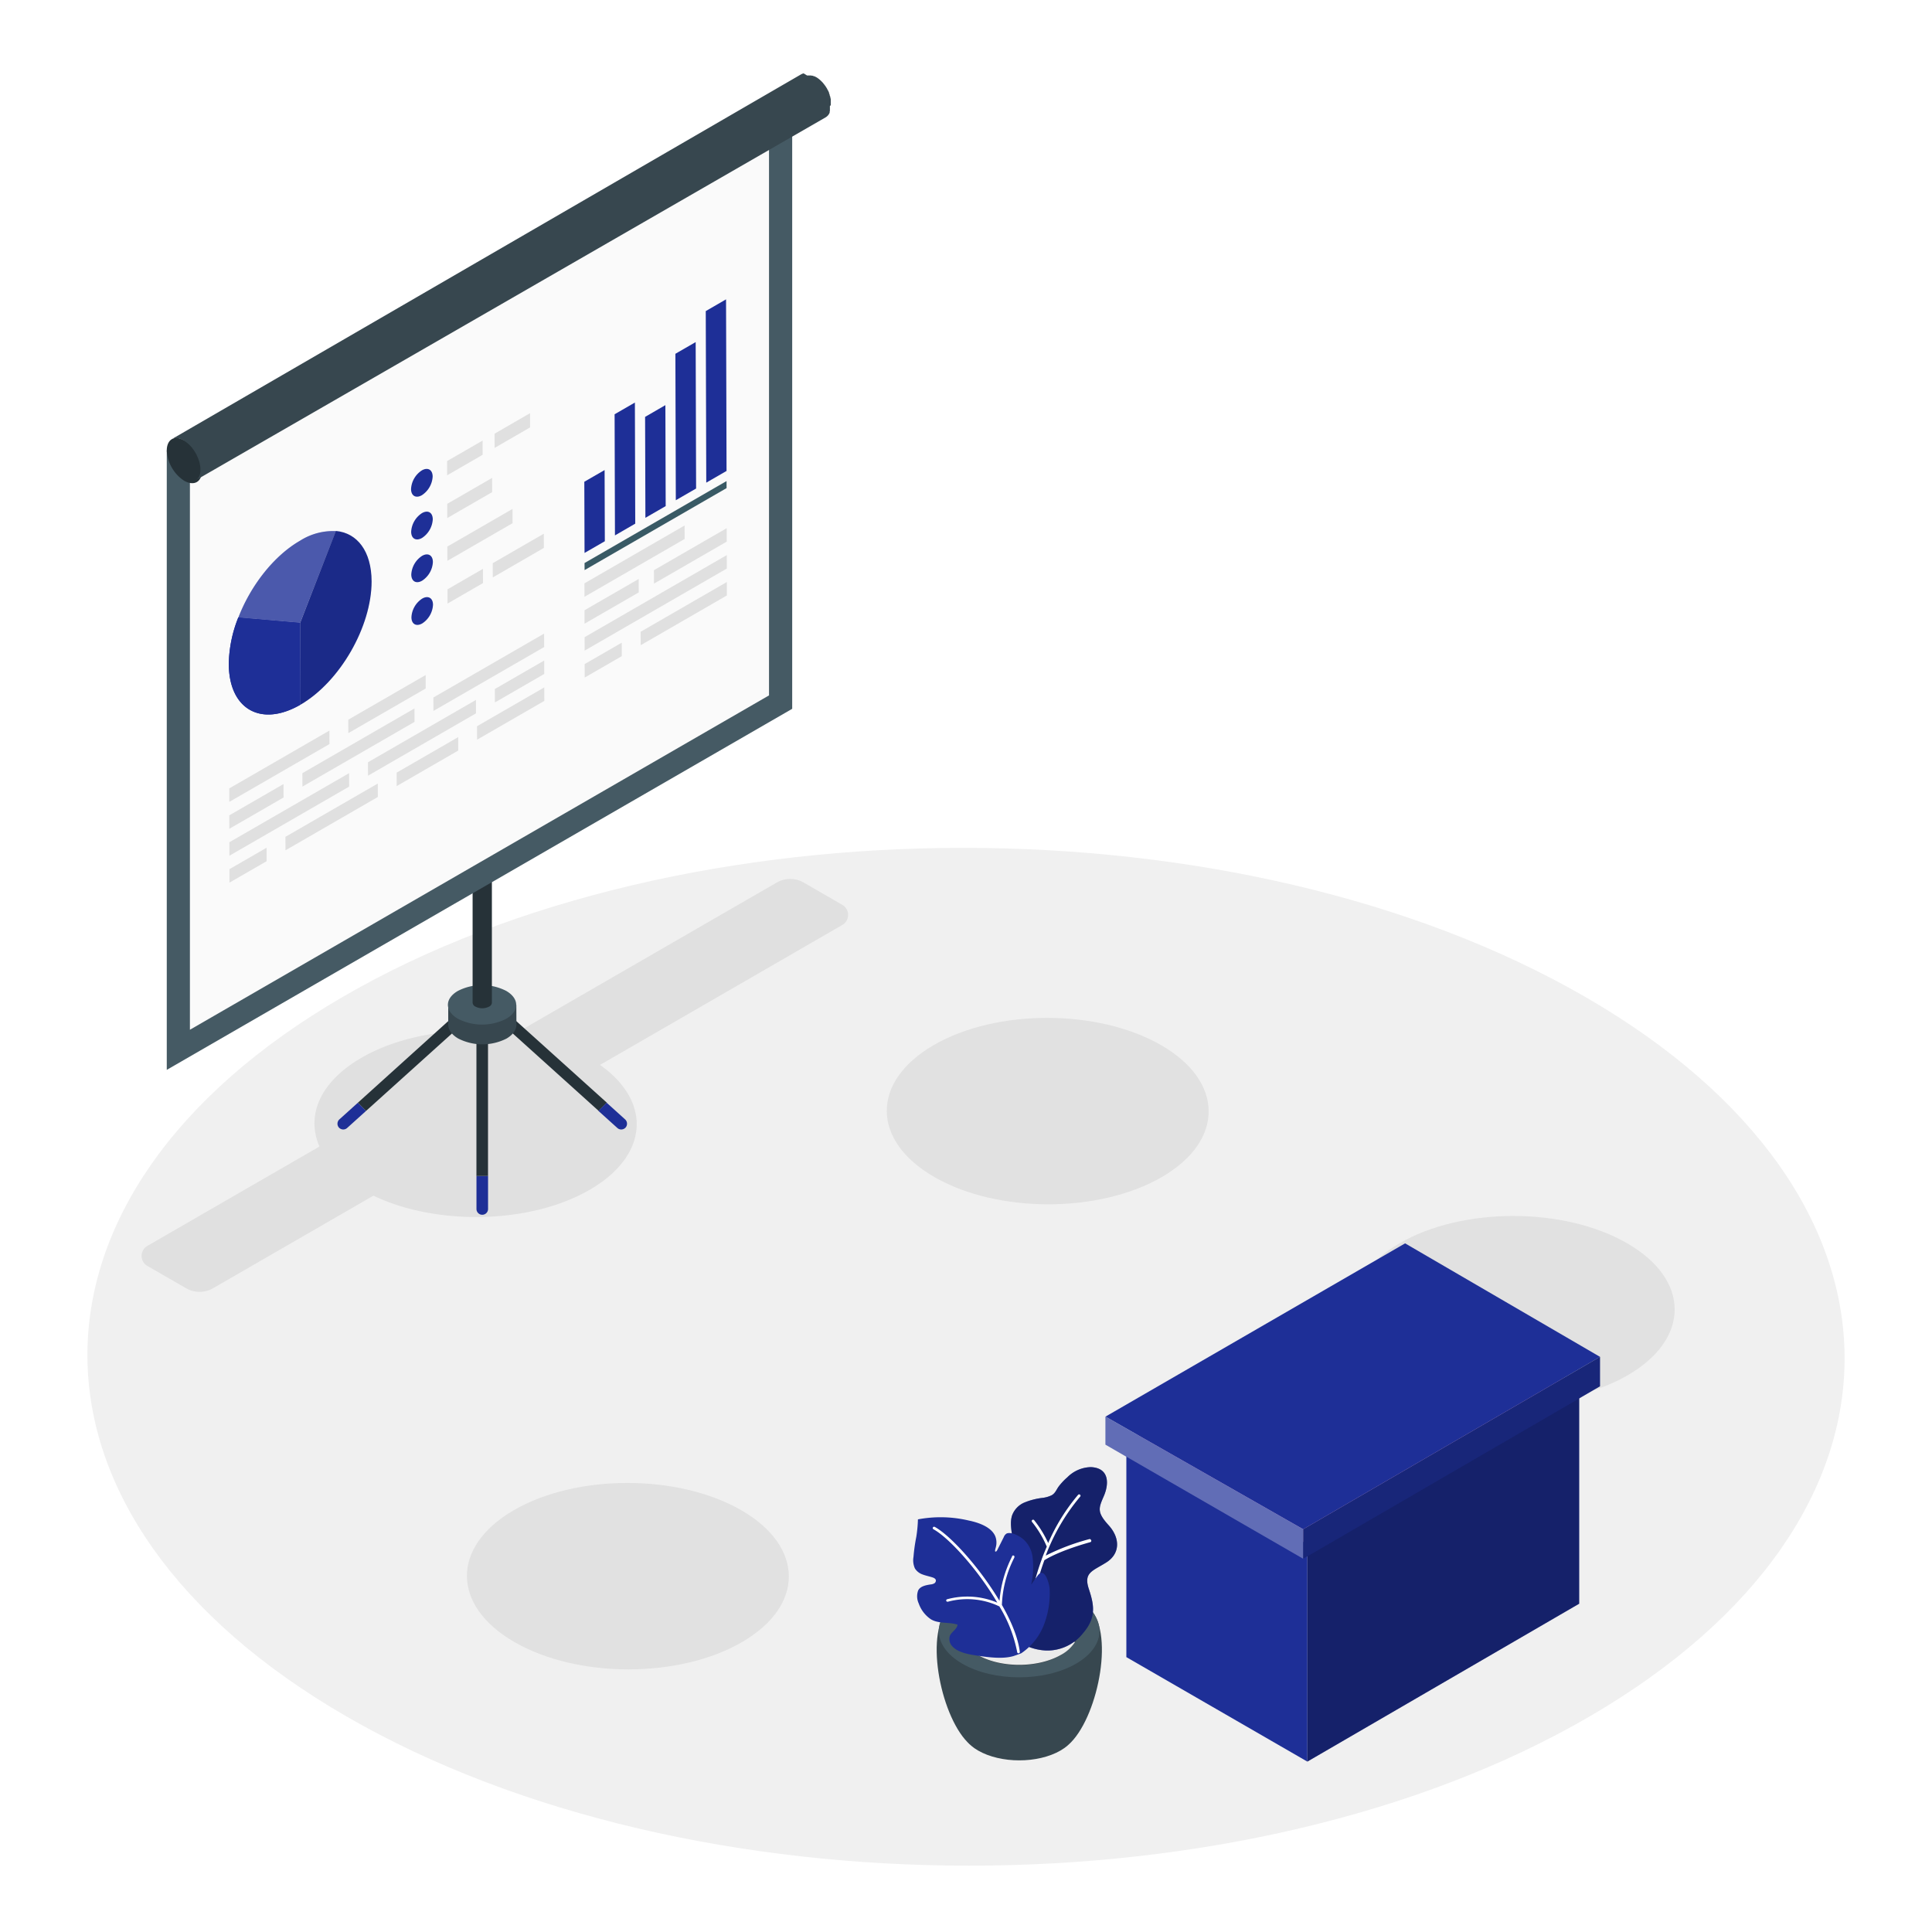 <svg class="animated" id="freepik_stories-projections" xmlns="http://www.w3.org/2000/svg" viewBox="0 0 500 500" version="1.1" xmlns:xlink="http://www.w3.org/1999/xlink" xmlns:svgjs="http://svgjs.com/svgjs"><style>svg#freepik_stories-projections:not(.animated) .animable {opacity: 0;}svg#freepik_stories-projections.animated #freepik--Plant--inject-1 {animation: 3s Infinite  linear wind;animation-delay: 0s;}svg#freepik_stories-projections.animated #freepik--Board--inject-1 {animation: 1s 1 forwards cubic-bezier(.36,-0.01,.5,1.38) slideLeft;animation-delay: 0s;}svg#freepik_stories-projections.animated #freepik--character-3--inject-1 {animation: 1s 1 forwards cubic-bezier(.36,-0.01,.5,1.38) slideRight;animation-delay: 1.0s;opacity: 0}svg#freepik_stories-projections.animated #freepik--character-2--inject-1 {animation: 1s 1 forwards cubic-bezier(.36,-0.01,.5,1.38) slideRight,3s Infinite  linear wind;animation-delay: 1.5s,2.5s;opacity: 0}svg#freepik_stories-projections.animated #freepik--Projector--inject-1 {animation: 1s 1 forwards cubic-bezier(.36,-0.01,.5,1.38) fadeIn;animation-delay: 2.0s;opacity: 0}svg#freepik_stories-projections.animated #freepik--character-1--inject-1 {animation: 1s 1 forwards cubic-bezier(.36,-0.01,.5,1.38) slideLeft;animation-delay: 0.5s;opacity: 0}            @keyframes wind {                0% {                    transform: rotate( 0deg );                }                25% {                    transform: rotate( 1deg );                }                75% {                    transform: rotate( -1deg );                }            }                    @keyframes slideLeft {                0% {                    opacity: 0;                    transform: translateX(-30px);                }                100% {                    opacity: 1;                    transform: translateX(0);                }            }                    @keyframes slideRight {                0% {                    opacity: 0;                    transform: translateX(30px);                }                100% {                    opacity: 1;                    transform: translateX(0);                }            }                    @keyframes fadeIn {                0% {                    opacity: 0;                }                100% {                    opacity: 1;                }            }        </style><g id="freepik--Floor--inject-1" class="animable" style="transform-origin: 250.002px 351.13px;"><path d="M410.26,258c89.08,51.43,89.55,134.82,1.05,186.26s-232.48,51.43-321.56,0S.19,309.4,88.69,258,321.17,206.53,410.26,258Z" style="fill: rgb(240, 240, 240); transform-origin: 250.002px 351.13px;" id="elnguwgj3huk" class="animable"></path></g><g id="freepik--Shadows--inject-1" class="animable" style="transform-origin: 235.025px 329.754px;"><path d="M218,234.18l-10-5.77a7,7,0,0,0-7,0L133.3,267.5c-13.81-2.05-29,0-39.8,6.28s-14.3,15-10.82,22.94L38.15,322.43a3,3,0,0,0,0,5.2l10,5.76a7,7,0,0,0,7,0l41.49-23.95c16.41,7.85,40.69,7.34,56-1.54s16.08-22.83,2.65-32.3L218,239.37A3,3,0,0,0,218,234.18Z" style="fill: rgb(224, 224, 224); transform-origin: 128.071px 280.9px;" id="el6o5efsk7ksp" class="animable"></path><path d="M300.51,270.49c16.31,9.42,16.4,24.7.19,34.12s-42.59,9.42-58.91,0-16.4-24.7-.19-34.12S284.19,261.07,300.51,270.49Z" style="fill: rgb(225, 225, 225); transform-origin: 271.148px 287.55px;" id="elrxoqawqii7" class="animable"></path><path d="M421.11,321.76c16.32,9.42,16.4,24.69.19,34.12s-42.58,9.42-58.9,0-16.41-24.7-.2-34.12S404.79,312.33,421.11,321.76Z" style="fill: rgb(225, 225, 225); transform-origin: 391.752px 338.82px;" id="elws26btq32kj" class="animable"></path><path d="M191.85,390.85c16.32,9.42,16.41,24.7.19,34.12s-42.58,9.42-58.9,0-16.41-24.7-.19-34.12S175.53,381.43,191.85,390.85Z" style="fill: rgb(225, 225, 225); transform-origin: 162.495px 407.91px;" id="elo2fo72yu4e" class="animable"></path></g><g id="freepik--Plant--inject-1" class="animable" style="transform-origin: 262.717px 417.635px;"><path d="M250.38,450.87c-7.17-7.32-11.38-29.16-4.39-35h35.6c7,5.83,2.78,27.62-4.38,35l-.2.2-.25.24c-.2.2-.42.39-.64.58l-.18.14c-.17.13-.35.27-.54.4s-.62.42-.93.6c-5.9,3.4-15.46,3.4-21.36,0h0c-.32-.19-.64-.39-.94-.6s-.34-.25-.5-.39l-.21-.16c-.23-.18-.43-.37-.63-.55l-.28-.29Z" style="fill: rgb(55, 71, 79); transform-origin: 263.792px 435.725px;" id="eltt2r9didvb" class="animable"></path><path d="M278.46,413.57c8.13,4.69,8.13,12.3,0,17s-21.29,4.69-29.41,0-8.12-12.29,0-17S270.38,408.88,278.46,413.57Z" style="fill: rgb(69, 90, 100); transform-origin: 263.759px 422.068px;" id="elmqlej6ei7oi" class="animable"></path><path d="M274.54,415.83c6,3.44,6,9,0,12.5s-15.63,3.44-21.6,0-6-9,0-12.5S268.59,412.38,274.54,415.83Z" style="fill: rgb(46, 53, 58); transform-origin: 263.746px 422.078px;" id="el3a9m5iqs8om" class="animable"></path><path d="M253,421.75c6-3.44,15.63-3.44,21.6,0a9.92,9.92,0,0,1,3.57,3.27,9.86,9.86,0,0,1-3.59,3.26c-6,3.44-15.63,3.44-21.6,0a9.69,9.69,0,0,1-3.57-3.28A9.92,9.92,0,0,1,253,421.75Z" style="fill: rgb(235, 235, 235); transform-origin: 263.79px 425.015px;" id="elyjmowhf15zn" class="animable"></path><path d="M257.69,407.19c1.06-1.59,2.63-2.81,3.59-4.47,2-3.48-.4-6.88.61-10.42a5.78,5.78,0,0,1,3.19-3.43,17.81,17.81,0,0,1,4.65-1.21,7.47,7.47,0,0,0,2.46-.7c.92-.52,1.2-1.43,1.78-2.23a15.5,15.5,0,0,1,2.25-2.4,8.85,8.85,0,0,1,6.1-2.64c4.84.22,4.71,4.39,3.33,7.54s-1.76,4.17,1.26,7.5,3,7.34-.57,9.61-6,2.58-4.53,6.94c1.27,3.91,2.06,7.24-1.55,11.42a11.76,11.76,0,0,1-9.5,4.45c-7.22-.3-13.1-6.15-14.3-13.1a9.62,9.62,0,0,1,1.09-6.58Z" style="fill: rgb(30, 47, 151); transform-origin: 272.694px 403.422px;" id="eleno8tnim69v" class="animable"></path><g id="elx4dr8bg6zj"><path d="M257.69,407.19c1.06-1.59,2.63-2.81,3.59-4.47,2-3.48-.4-6.88.61-10.42a5.78,5.78,0,0,1,3.19-3.43,17.81,17.81,0,0,1,4.65-1.21,7.47,7.47,0,0,0,2.46-.7c.92-.52,1.2-1.43,1.78-2.23a15.5,15.5,0,0,1,2.25-2.4,8.85,8.85,0,0,1,6.1-2.64c4.84.22,4.71,4.39,3.33,7.54s-1.76,4.17,1.26,7.5,3,7.34-.57,9.61-6,2.58-4.53,6.94c1.27,3.91,2.06,7.24-1.55,11.42a11.76,11.76,0,0,1-9.5,4.45c-7.22-.3-13.1-6.15-14.3-13.1a9.62,9.62,0,0,1,1.09-6.58Z" style="fill: rgb(30, 47, 151); opacity: 0.3; isolation: isolate; transform-origin: 272.694px 403.422px;" class="animable"></path></g><g id="el59q0uqavsi"><path d="M257.69,407.19c1.06-1.59,2.63-2.81,3.59-4.47,2-3.48-.4-6.88.61-10.42a5.78,5.78,0,0,1,3.19-3.43,17.81,17.81,0,0,1,4.65-1.21,7.47,7.47,0,0,0,2.46-.7c.92-.52,1.2-1.43,1.78-2.23a15.5,15.5,0,0,1,2.25-2.4,8.85,8.85,0,0,1,6.1-2.64c4.84.22,4.71,4.39,3.33,7.54s-1.76,4.17,1.26,7.5,3,7.34-.57,9.61-6,2.58-4.53,6.94c1.27,3.91,2.06,7.24-1.55,11.42a11.76,11.76,0,0,1-9.5,4.45c-7.22-.3-13.1-6.15-14.3-13.1a9.62,9.62,0,0,1,1.09-6.58Z" style="opacity: 0.3; isolation: isolate; transform-origin: 272.694px 403.422px;" class="animable"></path></g><path d="M282.36,398.58a.36.36,0,0,0-.43-.26,57.75,57.75,0,0,0-11.3,4.27,52,52,0,0,1,8.9-15.24.36.36,0,0,0,0-.51.37.37,0,0,0-.5,0,50.29,50.29,0,0,0-7.76,12.5,28.05,28.05,0,0,0-3.65-5.94.36.36,0,0,0-.51,0,.35.35,0,0,0,0,.5,27.2,27.2,0,0,1,3.8,6.37c-.41.95-.84,1.95-1.21,3a.38.38,0,0,0-.09.25,62.41,62.41,0,0,0-3.84,22.23.35.35,0,0,0,.34.36h.12a.36.36,0,0,0,.25-.34,61.73,61.73,0,0,1,3.81-22c4.31-2.66,11.8-4.63,11.87-4.66a.36.36,0,0,0,.26-.43S282.37,398.59,282.36,398.58Z" style="fill: rgb(255, 255, 255); transform-origin: 274.098px 406.426px;" id="elx77h3gom4b" class="animable"></path><path d="M264.35,427.83c-.2.12-1.86.7-2.1.77-2.66.77-6.13.36-9.27-.11-2.06-.31-4.85-.74-6.38-2.28a2.73,2.73,0,0,1-.74-2.94c.48-1,1.84-1.67,1.95-2.81-2.25-.75-4.91-.16-6.92-1.41a8.2,8.2,0,0,1-3.13-4.09,4.41,4.41,0,0,1-.15-3.33c.54-1.12,2-1.39,3.23-1.58a2.37,2.37,0,0,0,.94-.27.86.86,0,0,0,.42-.84c-.1-.4-.52-.6-.91-.72-.84-.27-1.67-.43-2.5-.74a3.82,3.82,0,0,1-2-1.55,5.1,5.1,0,0,1-.38-3,45.66,45.66,0,0,1,.73-5.21,34.06,34.06,0,0,0,.42-4.51,31.68,31.68,0,0,1,13.15.3c2.38.49,5.83,1.6,6.87,4.08a4.58,4.58,0,0,1,.26,2.23,7.29,7.29,0,0,1-.23,1c-.05.2-.26,1,.25.65a1,1,0,0,0,.25-.35l1.67-3.33a1.9,1.9,0,0,1,.66-.87c.67-.42,2.5-.09,4.36,1.41a7.32,7.32,0,0,1,2.35,4.13,20.1,20.1,0,0,1-.29,7.64l1.62-2.26c1.91-2.64,3.08,2.19,3.16,3.23a22.78,22.78,0,0,1-1.51,9.53A15.81,15.81,0,0,1,264.35,427.83Z" style="fill: rgb(30, 47, 151); transform-origin: 254.004px 410.846px;" id="el6qxao4s9kwu" class="animable"></path><path d="M259.29,415.35a29.09,29.09,0,0,1,3.22-12.25l0-.08a.32.32,0,0,0-.15-.43h0a.33.33,0,0,0-.44.15v.09a30.52,30.52,0,0,0-3.25,11.48c-5.18-8.72-12.77-17-16.76-19.15a.35.35,0,0,0-.47.14.33.33,0,0,0,.12.46h0c3.94,2.14,11.44,10.34,16.54,19a20,20,0,0,0-13-.87.33.33,0,0,0-.21.41h0a.34.34,0,0,0,.26.22h.16a19.3,19.3,0,0,1,13.33,1.22,35.7,35.7,0,0,1,4.61,11.83.35.35,0,0,0,.23.29h.16a.34.34,0,0,0,.29-.37v0C263.45,423.74,261.67,419.52,259.29,415.35Z" style="fill: rgb(255, 255, 255); transform-origin: 252.662px 411.49px;" id="elhxmav8cs5gv" class="animable"></path></g><g id="freepik--Board--inject-1" class="animable" style="transform-origin: 129.082px 166.69px;"><path d="M123.31,304.35v8.53a1.5,1.5,0,0,0,3,0v-8.53Z" style="fill: rgb(30, 47, 151); transform-origin: 124.81px 309.365px;" id="elpd2m8qd3qbk" class="animable"></path><path d="M126.3,263.81a1.5,1.5,0,0,0-3,0v40.54h3Z" style="fill: rgb(38, 50, 56); transform-origin: 124.8px 283.33px;" id="elx0ec53gypp" class="animable"></path><path d="M129.93,260.94a1.5,1.5,0,1,0-2,2.22l27,24.34,2.13-2.12Z" style="fill: rgb(38, 50, 56); transform-origin: 142.195px 273.98px;" id="elrpfr3rlek9k" class="animable"></path><path d="M161.78,289.7,157,285.38l-2.13,2.12,4.9,4.42a1.5,1.5,0,0,0,1,.39,1.54,1.54,0,0,0,1.12-.49A1.51,1.51,0,0,0,161.78,289.7Z" style="fill: rgb(30, 47, 151); transform-origin: 158.571px 288.845px;" id="el722ellcg44t" class="animable"></path><path d="M87.83,289.7a1.51,1.51,0,0,0-.11,2.12,1.54,1.54,0,0,0,1.12.49,1.5,1.5,0,0,0,1-.39l4.9-4.42-2.12-2.12Z" style="fill: rgb(30, 47, 151); transform-origin: 91.039px 288.845px;" id="eli52dap4cr3" class="animable"></path><path d="M121.8,261.05a1.49,1.49,0,0,0-2.12-.11L92.62,285.38l2.12,2.12,27-24.34A1.5,1.5,0,0,0,121.8,261.05Z" style="fill: rgb(38, 50, 56); transform-origin: 107.412px 274.025px;" id="elusmge0sk1m" class="animable"></path><path d="M133.63,260.05H116v5.11c0,1.31.88,2.62,2.61,3.62a13.79,13.79,0,0,0,12.48,0c1.71-1,2.57-2.31,2.56-3.62h0Z" style="fill: rgb(55, 71, 79); transform-origin: 124.825px 265.161px;" id="elsxons07q8k" class="animable"></path><path d="M131,256.44c3.45,2,3.47,5.23,0,7.22a13.73,13.73,0,0,1-12.48,0c-3.46-2-3.48-5.23,0-7.22A13.75,13.75,0,0,1,131,256.44Z" style="fill: rgb(69, 90, 100); transform-origin: 124.756px 260.051px;" id="elv0bvqapnbr" class="animable"></path><path d="M122.31,73.21v186.3h0a1.25,1.25,0,0,0,.73,1,3.88,3.88,0,0,0,3.54,0,1.22,1.22,0,0,0,.72-1V73.21Z" style="fill: rgb(38, 50, 56); transform-origin: 124.805px 167.074px;" id="elfojybnyaqk4" class="animable"></path><polygon points="43.16 116.56 43.16 276.88 205.02 183.44 205.02 22.41 43.16 116.56" style="fill: rgb(69, 90, 100); transform-origin: 124.09px 149.645px;" id="el5zjrle2801i" class="animable"></polygon><polygon points="49.15 120 199.02 32.84 199.02 179.97 49.15 266.5 49.15 120" style="fill: rgb(250, 250, 250); transform-origin: 124.085px 149.67px;" id="el9inxvzg91gq" class="animable"></polygon><path d="M47.72,114a10,10,0,0,1,4.53,7.85c0,2.88-2,4-4.56,2.59a10,10,0,0,1-4.53-7.85C43.17,113.67,45.21,112.51,47.72,114Z" style="fill: rgb(38, 50, 56); transform-origin: 47.705px 119.199px;" id="el9r4vwe1pcvh" class="animable"></path><path d="M215,27.23c0-.08,0-.15,0-.22s0-.07,0-.1v-.05s0-.05,0-.08a1.8,1.8,0,0,0,0-.22,2.23,2.23,0,0,0,0-.23h0a2.07,2.07,0,0,0,0-.22c0-.08,0-.15,0-.23a.29.29,0,0,1,0-.09v-.05l0-.1-.06-.24a1.21,1.21,0,0,1-.05-.18v-.06c0-.08,0-.16-.08-.24a2.09,2.09,0,0,0-.08-.23v0l0,0,0-.14-.09-.22c0-.06-.05-.11-.07-.16V24a2.14,2.14,0,0,1-.1-.22l-.12-.24,0,0,0,0c0-.07-.07-.13-.1-.19l-.13-.24-.07-.11,0-.05-.13-.2-.18-.29,0,0c-.09-.14-.19-.27-.29-.41h0c-.07-.09-.13-.18-.2-.26l-.17-.21h0l-.17-.21-.18-.19,0,0,0,0-.13-.13-.19-.19-.06-.05,0,0-.1-.09-.2-.18-.09-.07,0,0-.07-.05-.2-.16-.15-.1,0,0,0,0-.19-.12-.19-.12-.05,0-.14-.08-.19-.1-.12,0,0,0h0l-.19-.08-.18-.07h-.06l-.12,0-.19-.05-.09,0h-.1a1.2,1.2,0,0,0-.2,0l-.12,0h-.53L208,19h-.06l-.26.07h0l-.34.16L44.48,113.64a1.58,1.58,0,0,1,.35-.16,1.29,1.29,0,0,1,.28-.08l0,0,.34,0h.08a1.93,1.93,0,0,1,.34,0h0l.38.05h0l.4.12h0l.43.18h0l.45.24c.15.08.3.18.45.28l0,0c.14.1.28.2.41.31l0,0c.13.11.26.22.38.34l.05,0,.38.38,0,0c.13.14.26.29.38.44h0c.12.15.25.31.37.48h0c.11.14.21.3.32.45l.18.29.15.25a.75.75,0,0,0,.07.12l.23.42,0,.05c.09.17.17.35.25.53v0c.07.18.15.35.21.53v0c.07.18.13.36.19.54v0a4.42,4.42,0,0,1,.14.52l0,0c0,.18.07.36.1.53h0c0,.18.05.36.07.54v0c0,.18,0,.35,0,.53s0,.33,0,.49v0a2.83,2.83,0,0,1-.06.42v.06c0,.13-.06.25-.1.37a.14.14,0,0,1,0,.07,3.05,3.05,0,0,1-.13.32v0q-.09.18-.18.33l0,0-.18.23-.07.08c0,.06-.11.11-.17.17l-.07.06a1.59,1.59,0,0,1-.27.18h0L213.71,30.35a2.48,2.48,0,0,0,.26-.19l.07-.06.17-.16.07-.08a2,2,0,0,0,.18-.23l0,0h0a3.14,3.14,0,0,0,.18-.31h0l0,0a1.8,1.8,0,0,0,.08-.21.76.76,0,0,0,0-.11.25.25,0,0,0,0-.07.14.14,0,0,0,0-.06,1,1,0,0,0,.06-.23.29.29,0,0,0,0-.09V28.4s0-.06,0-.09l0-.21a.57.57,0,0,0,0-.13v-.09c0-.07,0-.14,0-.22v-.22h0Z" style="fill: rgb(55, 71, 79); transform-origin: 129.742px 71.65px;" id="elaizpn5743e5" class="animable"></path><path d="M61.68,159.78l16,1.38.06,21.22c-10.2,5.89-18.49,1.17-18.53-10.56A33.74,33.74,0,0,1,61.68,159.78Z" style="fill: rgb(30, 47, 151); transform-origin: 68.475px 172.348px;" id="elmuprisk9ti" class="animable"></path><path d="M86.92,137.41c5.51.5,9.23,5.21,9.25,13.06,0,11.73-8.21,26-18.41,31.91l-.06-21.24,9.14-23.61Z" style="fill: rgb(30, 47, 151); transform-origin: 86.935px 159.895px;" id="elasw9zmq3y4b" class="animable"></path><path d="M77.64,139.94a15.93,15.93,0,0,1,9.25-2.49l0,.12L77.7,161.16l-16-1.38C64.86,151.6,70.81,143.88,77.64,139.94Z" style="fill: rgb(30, 47, 151); transform-origin: 74.295px 149.298px;" id="elrl9bwp49mf" class="animable"></path><g id="elxqzhuyot7r9"><g style="opacity: 0.2; transform-origin: 74.295px 149.298px;" class="animable"><path d="M77.64,139.94a15.93,15.93,0,0,1,9.25-2.49l0,.12L77.7,161.16l-16-1.38C64.86,151.6,70.81,143.88,77.64,139.94Z" style="fill: rgb(255, 255, 255); transform-origin: 74.295px 149.298px;" id="elpm3wlfspk1" class="animable"></path></g></g><path d="M61.68,159.78l16,1.38.06,21.22c-10.2,5.89-18.49,1.17-18.53-10.56A33.74,33.74,0,0,1,61.68,159.78Z" style="fill: rgb(30, 47, 151); transform-origin: 68.475px 172.348px;" id="elx95an8zay6" class="animable"></path><polygon points="68.99 219.39 69 222.88 59.39 228.42 59.38 224.94 68.99 219.39" style="fill: rgb(224, 224, 224); transform-origin: 64.19px 223.905px;" id="el6kps3t443al" class="animable"></polygon><polygon points="73.37 202.91 73.38 206.39 59.35 214.49 59.34 211.01 73.37 202.91" style="fill: rgb(224, 224, 224); transform-origin: 66.36px 208.7px;" id="el2c6xfi4llz4" class="animable"></polygon><polygon points="90.35 200.09 90.36 203.57 59.37 221.46 59.36 217.97 90.35 200.09" style="fill: rgb(224, 224, 224); transform-origin: 74.86px 210.775px;" id="eliysae3nn4ie" class="animable"></polygon><polygon points="140.82 163.97 140.83 167.45 112.17 183.99 112.16 180.51 140.82 163.97" style="fill: rgb(224, 224, 224); transform-origin: 126.495px 173.98px;" id="elitge2k1ylz" class="animable"></polygon><g id="elwgz5pew605q"><g style="opacity: 0.1; transform-origin: 86.935px 159.895px;" class="animable"><path d="M86.92,137.41c5.51.5,9.23,5.21,9.25,13.06,0,11.73-8.21,26-18.41,31.91l-.06-21.24,9.14-23.61Z" id="el1fannv7vhu3" class="animable" style="transform-origin: 86.935px 159.895px;"></path></g></g><path d="M109.17,121.74c1.54-.89,2.79-.18,2.8,1.59a6.15,6.15,0,0,1-2.79,4.83c-1.54.89-2.79.17-2.8-1.6A6.12,6.12,0,0,1,109.17,121.74Z" style="fill: rgb(30, 47, 151); transform-origin: 109.175px 124.949px;" id="elkjklr3wg0xm" class="animable"></path><path d="M109.2,132.8c1.54-.89,2.79-.18,2.8,1.6a6.15,6.15,0,0,1-2.78,4.82c-1.55.89-2.8.18-2.81-1.6A6.13,6.13,0,0,1,109.2,132.8Z" style="fill: rgb(30, 47, 151); transform-origin: 109.205px 136.01px;" id="elvrmdrccd2m" class="animable"></path><path d="M109.23,143.86c1.54-.89,2.8-.17,2.8,1.6a6.12,6.12,0,0,1-2.78,4.82c-1.55.9-2.8.17-2.81-1.6A6.13,6.13,0,0,1,109.23,143.86Z" style="fill: rgb(30, 47, 151); transform-origin: 109.235px 147.072px;" id="el58vvytul4fi" class="animable"></path><path d="M109.26,154.92c1.54-.89,2.8-.17,2.8,1.6a6.12,6.12,0,0,1-2.78,4.82c-1.55.89-2.8.18-2.8-1.59A6.13,6.13,0,0,1,109.26,154.92Z" style="fill: rgb(30, 47, 151); transform-origin: 109.27px 158.131px;" id="elj4kuz4yilmc" class="animable"></path><polygon points="124.9 114.02 124.91 117.7 115.72 123.01 115.71 119.32 124.9 114.02" style="fill: rgb(224, 224, 224); transform-origin: 120.31px 118.515px;" id="el7zpyabka9va" class="animable"></polygon><polygon points="137.17 106.93 137.18 110.62 128 115.92 127.99 112.24 137.17 106.93" style="fill: rgb(224, 224, 224); transform-origin: 132.585px 111.425px;" id="elkrvf97cp3be" class="animable"></polygon><polygon points="140.74 138.12 140.75 141.8 127.53 149.44 127.52 145.75 140.74 138.12" style="fill: rgb(224, 224, 224); transform-origin: 134.135px 143.78px;" id="elacepy5msere" class="animable"></polygon><polygon points="132.64 131.71 132.65 135.4 115.78 145.14 115.77 141.45 132.64 131.71" style="fill: rgb(224, 224, 224); transform-origin: 124.21px 138.425px;" id="eltpxb5b4n5i" class="animable"></polygon><polygon points="127.36 123.68 127.37 127.36 115.75 134.07 115.74 130.39 127.36 123.68" style="fill: rgb(224, 224, 224); transform-origin: 121.555px 128.875px;" id="el0yr9xevvk1v" class="animable"></polygon><polygon points="124.99 147.21 125 150.9 115.82 156.2 115.81 152.52 124.99 147.21" style="fill: rgb(224, 224, 224); transform-origin: 120.405px 151.705px;" id="elziuxz6qild" class="animable"></polygon><polygon points="97.77 202.78 97.78 206.26 73.88 220.06 73.87 216.57 97.77 202.78" style="fill: rgb(224, 224, 224); transform-origin: 85.825px 211.42px;" id="elmgo64yd42l" class="animable"></polygon><polygon points="85.25 189.07 85.27 192.56 59.34 207.53 59.33 204.04 85.25 189.07" style="fill: rgb(224, 224, 224); transform-origin: 72.3px 198.3px;" id="elmypi68ya82" class="animable"></polygon><polygon points="140.84 170.94 140.85 174.42 128.08 181.79 128.07 178.31 140.84 170.94" style="fill: rgb(224, 224, 224); transform-origin: 134.46px 176.365px;" id="eld3apl2r4wwb" class="animable"></polygon><polygon points="140.86 177.9 140.87 181.39 123.47 191.43 123.46 187.94 140.86 177.9" style="fill: rgb(224, 224, 224); transform-origin: 132.165px 184.665px;" id="elvcnt0s6u659" class="animable"></polygon><polygon points="165.3 149.83 165.31 153.31 151.28 161.41 151.27 157.93 165.3 149.83" style="fill: rgb(224, 224, 224); transform-origin: 158.29px 155.62px;" id="eld0hj6b6cxfr" class="animable"></polygon><polygon points="188.07 136.69 188.08 140.17 169.25 151.04 169.24 147.56 188.07 136.69" style="fill: rgb(224, 224, 224); transform-origin: 178.66px 143.865px;" id="ele2tr80plwj" class="animable"></polygon><polygon points="164.31 104.18 164.4 135.52 159.15 138.56 159.06 107.21 164.31 104.18" style="fill: rgb(30, 47, 151); transform-origin: 161.73px 121.37px;" id="elp77a6xfuwn" class="animable"></polygon><polygon points="172.2 104.85 172.28 130.98 167.03 134.01 166.95 107.89 172.2 104.85" style="fill: rgb(30, 47, 151); transform-origin: 169.615px 119.43px;" id="elev9od6zeehu" class="animable"></polygon><polygon points="180.04 88.53 180.15 126.43 174.9 129.46 174.79 91.56 180.04 88.53" style="fill: rgb(30, 47, 151); transform-origin: 177.47px 108.995px;" id="elwhfffmpuhz" class="animable"></polygon><polygon points="187.9 77.47 188.03 121.88 182.78 124.91 182.65 80.51 187.9 77.47" style="fill: rgb(30, 47, 151); transform-origin: 185.34px 101.19px;" id="eley7vwq520vu" class="animable"></polygon><polygon points="160.91 166.32 160.92 169.81 151.32 175.35 151.31 171.86 160.91 166.32" style="fill: rgb(224, 224, 224); transform-origin: 156.115px 170.835px;" id="el8km7nh0zbtt" class="animable"></polygon><polygon points="118.58 190.76 118.58 194.25 102.66 203.44 102.65 199.96 118.58 190.76" style="fill: rgb(224, 224, 224); transform-origin: 110.615px 197.1px;" id="el91bfxzq6tz" class="animable"></polygon><polygon points="123.19 181.13 123.19 184.61 95.24 200.75 95.23 197.27 123.19 181.13" style="fill: rgb(224, 224, 224); transform-origin: 109.21px 190.94px;" id="elzadygstc8b" class="animable"></polygon><polygon points="110.16 174.69 110.17 178.18 90.15 189.73 90.14 186.25 110.16 174.69" style="fill: rgb(224, 224, 224); transform-origin: 100.155px 182.21px;" id="eluyuohoo3p8" class="animable"></polygon><polygon points="107.27 183.34 107.28 186.82 78.27 203.57 78.26 200.09 107.27 183.34" style="fill: rgb(224, 224, 224); transform-origin: 92.77px 193.455px;" id="el9z078ryu4kt" class="animable"></polygon><polygon points="188.11 150.62 188.12 154.1 165.81 166.98 165.8 163.5 188.11 150.62" style="fill: rgb(224, 224, 224); transform-origin: 176.96px 158.8px;" id="eli22xnvw29xb" class="animable"></polygon><polygon points="188.09 143.66 188.1 147.14 151.3 168.38 151.29 164.9 188.09 143.66" style="fill: rgb(224, 224, 224); transform-origin: 169.695px 156.02px;" id="el76un5u112nl" class="animable"></polygon><polygon points="177.18 135.99 177.19 139.48 151.26 154.45 151.25 150.97 177.18 135.99" style="fill: rgb(224, 224, 224); transform-origin: 164.22px 145.22px;" id="el8vo0kqr5t26" class="animable"></polygon><polygon points="188.03 124.5 188.04 126.32 151.29 147.54 151.28 145.71 188.03 124.5" style="fill: rgb(57, 90, 101); transform-origin: 169.66px 136.02px;" id="elgnco6oclipt" class="animable"></polygon><polygon points="156.47 121.65 156.53 140.07 151.28 143.1 151.22 124.68 156.47 121.65" style="fill: rgb(30, 47, 151); transform-origin: 153.875px 132.375px;" id="elmdhu6lbyv0g" class="animable"></polygon></g><g id="freepik--character-3--inject-1" class="animable" style="transform-origin: 399.297px 233.965px;"><path d="M431.72,186.86c-1.45,16.1-.21,17.75-11.15,16.93V186.86Z" style="fill: rgb(242, 143, 143); transform-origin: 426.145px 195.409px;" id="el0ua08quo9z4" class="animable"></path><path d="M419.85,158c9.7-.62,17.75,2.69,12.59,30.44-4.75,2.58-12.59,1.15-12.59,1.15Z" style="fill: rgb(55, 71, 79); transform-origin: 426.951px 173.96px;" id="elz4l8yql2tw" class="animable"></path><path d="M401.92,346.92c-.69,2.18-3.08,3.43-5.36,3.61s-4.53-.46-6.78-.87c-5-.91-9.89,0-14.91-.12A21.15,21.15,0,0,1,370,349a8,8,0,0,1-4.2-2.47,5.47,5.47,0,0,1-1.2-2.63,5.2,5.2,0,0,0,1.2,4.11,8.12,8.12,0,0,0,4.2,2.47,21.14,21.14,0,0,0,4.9.53c5,.12,9.88-.79,14.91.13,2.25.4,4.5,1,6.78.86s4.67-1.42,5.36-3.6a5.85,5.85,0,0,0,.18-2.32A4.83,4.83,0,0,1,401.92,346.92Z" style="fill: rgb(38, 50, 56); transform-origin: 383.361px 347.96px;" id="eleqd8db4vnjo" class="animable"></path><path d="M401.79,342.75c-.31-1.52-.62-3.05-.92-4.57a6.9,6.9,0,0,0-.78-2.33,2.31,2.31,0,0,0-2-1.17c-2.75-.36-6.63-1.36-8.92.22a20.59,20.59,0,0,1-12.33,3.58c-2.28-.09-4.56-.56-6.83-.28s-4.61,1.54-5.29,3.72a4.42,4.42,0,0,0-.11,2,5.47,5.47,0,0,0,1.2,2.63A8,8,0,0,0,370,349a21.15,21.15,0,0,0,4.9.54c5,.12,9.88-.79,14.91.12,2.25.41,4.5,1,6.78.87s4.67-1.43,5.36-3.61a4.83,4.83,0,0,0,.18-.84A10.74,10.74,0,0,0,401.79,342.75Z" style="fill: rgb(55, 71, 79); transform-origin: 383.345px 342.292px;" id="elrpfk8o0z3l" class="animable"></path><path d="M388.46,330.1l-.2,6a2.36,2.36,0,0,0,2.19,2.44,36.46,36.46,0,0,0,6-.06,3.38,3.38,0,0,0,3.07-3.19l.24-4.4Z" style="fill: rgb(255, 168, 167); transform-origin: 394.009px 334.368px;" id="el95r4lfdqdla" class="animable"></path><path d="M427.37,326.93a4.56,4.56,0,0,1-.8,2.47,4.46,4.46,0,0,1-2.81,1.58,7.12,7.12,0,0,1-7-2.87c-.75-1.09-1.17-2.37-1.88-3.48a15.92,15.92,0,0,0-3.92-3.8,16.86,16.86,0,0,1-3.94-3.78,5.6,5.6,0,0,1-.76-5.05,4.41,4.41,0,0,0-.36.64,5.73,5.73,0,0,0,.7,5.37,16.93,16.93,0,0,0,4,3.89,16.2,16.2,0,0,1,4,3.93c.72,1.14,1.16,2.46,1.92,3.58a7.25,7.25,0,0,0,7.13,3,4.58,4.58,0,0,0,2.87-1.63,5.5,5.5,0,0,0,.83-3.43C427.39,327.19,427.38,327.06,427.37,326.93Z" style="fill: rgb(38, 50, 56); transform-origin: 416.453px 322.254px;" id="ely0aronpmfdk" class="animable"></path><path d="M425.57,319.45c-1.82-3.17-5.55-5.48-8.44-7.73a10.73,10.73,0,0,0-5.58-2.54,5.24,5.24,0,0,0-5.2,2.66c0,.05,0,.11-.07.16a5.6,5.6,0,0,0,.76,5.05,16.86,16.86,0,0,0,3.94,3.78,15.92,15.92,0,0,1,3.92,3.8c.71,1.11,1.13,2.39,1.88,3.48a7.12,7.12,0,0,0,7,2.87,4.46,4.46,0,0,0,2.81-1.58,4.56,4.56,0,0,0,.8-2.47,8.17,8.17,0,0,0,0-.86A14,14,0,0,0,425.57,319.45Z" style="fill: rgb(55, 71, 79); transform-origin: 416.695px 320.114px;" id="elt49grx7pjl" class="animable"></path><path d="M417.71,316.7v5.42a9.09,9.09,0,0,0,8.43-.38l.51-4.87Z" style="fill: rgb(255, 168, 167); transform-origin: 422.18px 319.838px;" id="el9e4rydr3vz9" class="animable"></path><path d="M428.07,218.43c1.62,4.87-.38,28-1.32,50.23,3.52,8.4,2.57,32.23.54,49.16,0,0-3.52,2.16-9.89,0l-8-46.72-1.1-26.41s-2,23.43-4.31,38.46c2.16,11.51,1.62,13.68-3.73,49.08a13.34,13.34,0,0,1-12,0c-3-49.74-1.91-95.07-1.34-111.37Z" style="fill: rgb(69, 90, 100); transform-origin: 407.677px 276.043px;" id="el4o1z6oq33b" class="animable"></path><path d="M386,181.05v41.17c24.24,10.15,39.94,1,42.08-3.79-1.12-16.76,2.84-36.36,2.54-44.69s-1.33-17.71-14.24-15.83l-13.73,1.34-7,1.69Z" style="fill: rgb(30, 47, 151); transform-origin: 408.318px 192.24px;" id="el19jb1mq8xiz" class="animable"></path><path d="M394.48,127.22c-2.94-1.11-5.82-5.34-2.87-7.2.82-.61,3.21.1,5.14,0-1.69-1.53-2.1-3.36-1.25-3.93s3.12,1.59,7.23,1.18,18.28-5,20.06,5.39A2.72,2.72,0,0,1,427,122L424,124c4.37,6.14,2.95,13.25-7.63,27.3A7.77,7.77,0,0,1,406,152.82l-4.37-10.77-4.26-5.18Z" style="fill: rgb(38, 50, 56); transform-origin: 408.687px 135.032px;" id="elpcmzjwd93pq" class="animable"></path><polygon points="393.5 135.82 390.66 140.77 393.77 141.92 393.5 135.82" style="fill: rgb(242, 143, 143); transform-origin: 392.215px 138.87px;" id="elwbdt7y6dz2e" class="animable"></polygon><path d="M394.48,127.22a46,46,0,0,0-.81,21,7.24,7.24,0,0,0,1.3,3.33,5.25,5.25,0,0,0,3.62,1.66,15.43,15.43,0,0,0,4.05-.39v6.43c4.88,1.15,9.9,1.61,13.73-1.34v-6.58a17.41,17.41,0,0,1-8.53.53c-3.37-1.82-4-8-3.57-9.6a2.52,2.52,0,0,0,2.64.92,3.55,3.55,0,0,0,2.19-1.74,7.38,7.38,0,0,0,.81-2.73,4.93,4.93,0,0,0-.5-3.39,3.54,3.54,0,0,0-3.82-1.29,5.47,5.47,0,0,0-3.21,2.69,7.64,7.64,0,0,0-.57,1.23.76.76,0,0,1-1.48-.19,10.18,10.18,0,0,1,1-5.38,3.74,3.74,0,0,1-2.76-1.69,3.52,3.52,0,0,1-.53-3.09A10.33,10.33,0,0,1,394.48,127.22Z" style="fill: rgb(255, 168, 167); transform-origin: 404.598px 143.678px;" id="el2m6e449sfmc" class="animable"></path><g id="elxj46amr8awg"><path d="M409,260.77l-.9-21.53c5.56,0,10.73-4.16,14.65-8.1-3.77,6.72-11.08,9.7-11.08,9.7Z" style="opacity: 0.2; transform-origin: 415.425px 245.955px;" class="animable"></path></g><path d="M386,210.32v-12l4.13-7.8-12.45-7.74-6.58,13.34a8.1,8.1,0,0,0,5.11,11.4Z" style="fill: rgb(255, 168, 167); transform-origin: 380.195px 196.55px;" id="elrz0o8e5j8vq" class="animable"></path><polygon points="385.99 198.33 381.74 204.57 385.99 202.79 385.99 198.33" style="fill: rgb(242, 143, 143); transform-origin: 383.865px 201.45px;" id="elrynatwzh8yd" class="animable"></polygon><path d="M395.67,160.94l-3.14.45a12.64,12.64,0,0,0-9.78,7.46l-6.68,15.41c5.15,8.21,15.06,7.59,15.06,7.59l6.76-13.08A15.87,15.87,0,0,0,395.67,161Z" style="fill: rgb(55, 71, 79); transform-origin: 387.859px 176.4px;" id="elvtwxzrmz59" class="animable"></path></g><g id="freepik--character-2--inject-1" class="animable" style="transform-origin: 274.08px 186.599px;"><path d="M319.16,137.76l3.34-2.48a6.57,6.57,0,0,0,2.27-3.05l.79-2.17a8.18,8.18,0,0,1,2.8-3.74,28.09,28.09,0,0,0,5.12-4.92h0a3.08,3.08,0,0,1,.22,3.89,22.43,22.43,0,0,1-2,2.35l1.84.12a6.39,6.39,0,0,0,3.79-.92L342,124a.89.89,0,0,1,1.35.75,20.53,20.53,0,0,1-1.35,6.76A7.61,7.61,0,0,1,337.5,136c-2.48.95-4.89,1.77-6.27,2.23a7.88,7.88,0,0,0-2.19,1.14L324.13,143Z" style="fill: rgb(255, 168, 167); transform-origin: 331.255px 132.2px;" id="elnqmujx8a87k" class="animable"></path><path d="M322.79,134.53l-4.22,2.72A8.25,8.25,0,0,0,324,144.3l3.87-3.66S324.14,140.06,322.79,134.53Z" style="fill: rgb(55, 71, 79); transform-origin: 323.22px 139.415px;" id="el6n23pug74of" class="animable"></path><path d="M320.14,141.42a8.48,8.48,0,0,1-1.57-4.17l-13.18,8.51L297.61,124a8.23,8.23,0,0,0-6.68-5.38l-3.8-.49,3.54,25.49,6.06,12.15a8.09,8.09,0,0,0,12.37,2.64L324,144.3A8.44,8.44,0,0,1,320.14,141.42Z" style="fill: rgb(69, 90, 100); transform-origin: 305.565px 139.188px;" id="elw0n4q8csau" class="animable"></path><path d="M304,283.94a8.17,8.17,0,0,1-6.17,2.27,18.86,18.86,0,0,1-6.52-1.64c-2.08-.86-4.7-3.26-7-3.22a53.63,53.63,0,0,1-6.59-.45,34.58,34.58,0,0,1,.93-8.93l10.53-.28c2.84,3.89,8.37,7.13,12.55,8.35a3.68,3.68,0,0,1,2.6,2.76.15.15,0,0,1,0,.07A4,4,0,0,1,304,283.94Z" style="fill: rgb(69, 90, 100); transform-origin: 291.021px 278.958px;" id="elbhzaulpukz9" class="animable"></path><path d="M284.31,281.35c2.26,0,4.88,2.36,7,3.22a18.86,18.86,0,0,0,6.52,1.64,8.17,8.17,0,0,0,6.17-2.27,4,4,0,0,0,.36-1.07.15.15,0,0,0,0-.07,3.35,3.35,0,0,1,0,1.41,4.2,4.2,0,0,1-.36,1.07,8.25,8.25,0,0,1-6.17,2.27,18.66,18.66,0,0,1-6.52-1.65c-2.08-.86-4.7-3.26-7-3.21a48.91,48.91,0,0,1-6.49-.38c-.05-.47-.08-.94-.1-1.41A53.63,53.63,0,0,0,284.31,281.35Z" style="fill: rgb(38, 50, 56); transform-origin: 291.078px 284.232px;" id="elch3vnnjnvjq" class="animable"></path><path d="M254.59,284.93a15.41,15.41,0,0,0,.31,3.19,7.4,7.4,0,0,0,2.92,4.66,9.44,9.44,0,0,0,4.64,1.24,10.49,10.49,0,0,0,4.25-.44,4.84,4.84,0,0,0,2.48-2,.07.07,0,0,1,0,.05,4.46,4.46,0,0,1-2.86,3,10.27,10.27,0,0,1-4.24.44,9.39,9.39,0,0,1-4.64-1.24,7.4,7.4,0,0,1-2.92-4.65,15.58,15.58,0,0,1-.32-3.2,5.35,5.35,0,0,0-1.71-3.9c-.26-.25-.51-.5-.74-.77a1.87,1.87,0,0,1-.46-1.39c0-.2,0-.4.06-.59.39.45,1.3,1.53,1.53,1.75A5.39,5.39,0,0,1,254.59,284.93Z" style="fill: rgb(38, 50, 56); transform-origin: 260.244px 287.229px;" id="eltbmz85v2a8" class="animable"></path><path d="M262.64,273.81a11.71,11.71,0,0,0,.82,6.47,24.6,24.6,0,0,0,3.43,5.63,16.62,16.62,0,0,1,1.79,2.62,4.63,4.63,0,0,1,.51,3,4.84,4.84,0,0,1-2.48,2,10.49,10.49,0,0,1-4.25.44,9.44,9.44,0,0,1-4.64-1.24,7.4,7.4,0,0,1-2.92-4.66,15.41,15.41,0,0,1-.31-3.19,5.39,5.39,0,0,0-1.71-3.9c-.23-.22-1.14-1.3-1.53-1.75a11.82,11.82,0,0,1,1.58-4.51Z" style="fill: rgb(69, 90, 100); transform-origin: 260.302px 283.917px;" id="el7oxzysezhxg" class="animable"></path><path d="M293.74,169.81l-.87,60.06-2.84,42c-7.17,4.54-12.37.82-12.37.82-2.72-19.91-3.09-32.15-1.6-40.44l-1.36-32.41-4.09,33.64-6.86,41.25c-7.36,4.77-12.56,0-12.56,0,0-15.27-1.36-32.34,2.85-43.35a252.89,252.89,0,0,1,2-61Z" style="fill: rgb(38, 50, 56); transform-origin: 272.36px 223.33px;" id="elvpem8bs1rmo" class="animable"></path><g id="eli6y7mksxqbj"><path d="M276.2,187.5l-1.5,12.37.63,15.18,2.77-25c6.4-2.51,7.23-6,7.23-6A19.71,19.71,0,0,1,276.2,187.5Z" style="opacity: 0.3; transform-origin: 280.015px 199.55px;" class="animable"></path></g><path d="M280.11,117.37l7,.74c5.75,5.07,8.72,15.71,7.48,27.46a208.16,208.16,0,0,0-.87,24.24c-15.58,11.38-35.25,3.1-37.72.62l1.15-14.4a10,10,0,0,0-.78-4.75c-1.48-3.42-4.1-10.14-4.45-15.36a27.25,27.25,0,0,1,2.84-13.42L265,118.05Z" style="fill: rgb(55, 71, 79); transform-origin: 273.38px 146.517px;" id="ela58wbn68vrq" class="animable"></path><path d="M256.39,151.28a60.57,60.57,0,0,1-4.23-13.43c1.45.87,3,1.73,3.58,3.18a25.5,25.5,0,0,1,1.44,14.7A10,10,0,0,0,256.39,151.28Z" style="fill: rgb(55, 71, 79); transform-origin: 254.915px 146.79px;" id="elaylsb4mxbgk" class="animable"></path><path d="M282.06,127.61A76.06,76.06,0,0,1,287.84,155L285,161.25l-4.53-5.94a233.39,233.39,0,0,0-.55-27.3Z" style="fill: rgb(30, 47, 151); transform-origin: 283.88px 144.43px;" id="elly5ewldv6y" class="animable"></path><path d="M282.3,122.5a21.25,21.25,0,0,1-.24,5.11,4.16,4.16,0,0,1-2.19.4,18,18,0,0,1-3.51-4.24l3.51-1.27Z" style="fill: rgb(30, 47, 151); transform-origin: 279.359px 125.263px;" id="eldzuetnc9icg" class="animable"></path><path d="M279.87,122.5c-3,1.12-5.71,6.5-5.71,6.5-7.94-6.74-9.17-11-9.17-11a7.83,7.83,0,0,1,4.26-3.37Z" style="fill: rgb(55, 71, 79); transform-origin: 272.43px 121.815px;" id="elkqw4mzci50f" class="animable"></path><path d="M279.87,122.5c2.31.06,4.35,3.28,4.35,3.28.37-5.63-4.35-10-4.35-10Z" style="fill: rgb(55, 71, 79); transform-origin: 282.055px 120.78px;" id="el7cnymeuz8j4" class="animable"></path><path d="M269.07,108.38l10.8,3.86v4a17.71,17.71,0,0,1-6.85-2.49A10.47,10.47,0,0,1,269.07,108.38Z" style="fill: rgb(242, 143, 143); transform-origin: 274.47px 112.31px;" id="el94865qdgoos" class="animable"></path><path d="M269.07,108.38a10.47,10.47,0,0,0,3.95,5.37,17.71,17.71,0,0,0,6.85,2.49v6.26s-11.42-5.13-11.42-7.54v-6.81Z" style="fill: rgb(255, 168, 167); transform-origin: 274.16px 115.325px;" id="elrptivpeov6" class="animable"></path><path d="M289.88,92.53a6.54,6.54,0,0,0,4.25-1.38,6.61,6.61,0,0,0,1.68-2,.9.9,0,0,0-1-1.29,7.07,7.07,0,0,1-2.51,0,11.85,11.85,0,0,0,2.33-8.84,1.12,1.12,0,0,0-1.59-.84A21.83,21.83,0,0,1,282,80.5c-2-.15-4.05-.58-6.09-.74a11.33,11.33,0,0,0-6,.92,5.68,5.68,0,0,0-3.27,4.82,2.81,2.81,0,0,0-2-1.17,3.06,3.06,0,0,0-2.36.7c1.18.64,2.33,1.3,3.51,1.94-1.21-.43-2.73.52-3.33,1.65a8,8,0,0,0-.65,3.76,28,28,0,0,0,.23,5.1,9.87,9.87,0,0,0,1.93,4.67,7.38,7.38,0,0,0,3.51,2.38,9.6,9.6,0,0,0,5.71-.18,23.13,23.13,0,0,0,5.17-2.58A80.76,80.76,0,0,0,289.88,92.53Z" style="fill: rgb(224, 224, 224); transform-origin: 278.845px 91.475px;" id="el9hj36gvq30t" class="animable"></path><path d="M290.14,89.13a39.31,39.31,0,0,1-2.25,21,7.52,7.52,0,0,1-2.85,4c-1.5.86-3.37.68-5.08.42a26,26,0,0,1-8-2.26,11,11,0,0,1-5.56-6,4.81,4.81,0,0,1-4.87-1.91A9.12,9.12,0,0,1,259.92,99c0-1.2.22-2.62,1.3-3.15a3,3,0,0,1,3.09.77,9.17,9.17,0,0,1,3,4.5c.79-2.93,2-5.76,2.82-8.69a4.94,4.94,0,0,1,1.71-3c1.23-.79,2.83-.34,4.25,0A27.87,27.87,0,0,0,290.14,89.13Z" style="fill: rgb(255, 168, 167); transform-origin: 275.297px 101.878px;" id="elg0v1t5fyifo" class="animable"></path><polygon points="281.6 98.03 285.02 103.8 280.94 104.56 281.6 98.03" style="fill: rgb(242, 143, 143); transform-origin: 282.98px 101.295px;" id="elbhxt56ttfd" class="animable"></polygon><path d="M277,106.55l3.11,1.51a2,2,0,0,1-2.36.67A1.83,1.83,0,0,1,277,106.55Z" style="fill: rgb(242, 143, 143); transform-origin: 278.499px 107.713px;" id="el0ak7gpwr06jb" class="animable"></path><g id="elrrxljqnd8q"><path d="M277,106.55l3.11,1.51a2,2,0,0,1-2.36.67A1.83,1.83,0,0,1,277,106.55Z" style="opacity: 0.3; transform-origin: 278.499px 107.713px;" class="animable"></path></g><path d="M278.83,108.83a1.79,1.79,0,0,1-1.08-.1,1.66,1.66,0,0,1-.83-1.63,1.88,1.88,0,0,1,1.91,1.73Z" style="fill: rgb(242, 143, 143); transform-origin: 277.87px 107.986px;" id="elqva5z6e7wbn" class="animable"></path><path d="M275.68,98.26A1.18,1.18,0,1,0,277,97.21,1.18,1.18,0,0,0,275.68,98.26Z" style="fill: rgb(38, 50, 56); transform-origin: 276.854px 98.381px;" id="elq9n84hh3p6c" class="animable"></path><path d="M285.52,98.87a1.18,1.18,0,1,0,1.29-1.05A1.18,1.18,0,0,0,285.52,98.87Z" style="fill: rgb(38, 50, 56); transform-origin: 286.693px 98.994px;" id="elsipjj5rxdk" class="animable"></path><path d="M287.13,94.34l2.4,2a1.69,1.69,0,0,0-.32-1.89A2,2,0,0,0,287.13,94.34Z" style="fill: rgb(224, 224, 224); transform-origin: 288.409px 95.22px;" id="ele60pbqt7frv" class="animable"></path><path d="M277.14,93.19l-2.77,1.53a1.69,1.69,0,0,1,.69-1.78A2,2,0,0,1,277.14,93.19Z" style="fill: rgb(224, 224, 224); transform-origin: 275.733px 93.738px;" id="elzp58zzdq64r" class="animable"></path><path d="M230.91,147.86,227.18,146a6.62,6.62,0,0,1-2.77-2.6l-1.17-2a8.17,8.17,0,0,0-3.42-3.17,28.07,28.07,0,0,1-5.92-3.93h0a3.09,3.09,0,0,0,.48,3.87,22.18,22.18,0,0,0,2.43,1.94l-1.79.45a6.39,6.39,0,0,1-3.89-.23l-5.11-2a.88.88,0,0,0-1.19,1,19.94,19.94,0,0,0,2.53,6.41,7.62,7.62,0,0,0,5.19,3.64c2.61.49,5.13.87,6.56,1.08a7.71,7.71,0,0,1,2.36.73l5.48,2.72Z" style="fill: rgb(255, 168, 167); transform-origin: 217.86px 144.105px;" id="el07o3j2wiuz5a" class="animable"></path><path d="M234.46,153.6a9.29,9.29,0,0,0,.65-4.86l7,3.32a143.74,143.74,0,0,0,3-15.48c.84-7.05.65-11.79,9.71-14.08l1,18.53s-1.11,22.63-7.61,25.14c-5.37,2.07-9.17-3-17.37-8.34A9.27,9.27,0,0,0,234.46,153.6Z" style="fill: rgb(69, 90, 100); transform-origin: 243.33px 144.572px;" id="elrlh18cogkms" class="animable"></path><path d="M228.67,146.46l6.44,2.28a9.11,9.11,0,0,1-4.35,9.09,47.05,47.05,0,0,1-5.34-4.26S228.21,152.59,228.67,146.46Z" style="fill: rgb(55, 71, 79); transform-origin: 230.309px 152.145px;" id="el6kch9ap9lgi" class="animable"></path></g><g id="freepik--Table--inject-1" class="animable" style="transform-origin: 350.09px 388.84px;"><polygon points="291.5 372.95 362.49 331.89 408.69 358.78 338.34 399.64 291.5 372.95" style="fill: rgb(230, 181, 228); transform-origin: 350.095px 365.765px;" id="el33ra5nb4162" class="animable"></polygon><polygon points="291.5 428.86 291.5 372.95 338.34 399.64 338.34 455.9 291.5 428.86" style="fill: rgb(30, 47, 151); transform-origin: 314.92px 414.425px;" id="ellaonf764i6" class="animable"></polygon><polygon points="338.34 455.9 408.69 415.04 408.69 358.78 338.34 399.64 338.34 455.9" style="fill: rgb(30, 47, 151); transform-origin: 373.515px 407.34px;" id="elyjbv3njnci" class="animable"></polygon><g id="el3rshl0v06vs"><polygon points="338.34 455.9 408.69 415.04 408.69 358.78 338.34 399.64 338.34 455.9" style="opacity: 0.3; transform-origin: 373.515px 407.34px;" class="animable"></polygon></g><polygon points="286.1 366.62 363.64 321.78 414.08 351.15 337.25 395.77 286.1 366.62" style="fill: rgb(30, 47, 151); transform-origin: 350.09px 358.775px;" id="elygzlt571o9d" class="animable"></polygon><polygon points="286.1 373.87 286.1 366.62 337.25 395.77 337.25 403.4 286.1 373.87" style="fill: rgb(30, 47, 151); transform-origin: 311.675px 385.01px;" id="elzzw2gaxs6rl" class="animable"></polygon><polygon points="337.25 403.4 414.08 358.77 414.08 351.15 337.25 395.77 337.25 403.4" style="fill: rgb(30, 47, 151); transform-origin: 375.665px 377.275px;" id="elqv6zx14zvcf" class="animable"></polygon><g id="elh9xfc3gmzl4"><polygon points="286.1 373.87 286.1 366.62 337.25 395.77 337.25 403.4 286.1 373.87" style="fill: rgb(255, 255, 255); opacity: 0.3; transform-origin: 311.675px 385.01px;" class="animable"></polygon></g><g id="el1rz22idrn9j"><polygon points="337.25 403.4 414.08 358.77 414.08 351.15 337.25 395.77 337.25 403.4" style="opacity: 0.2; transform-origin: 375.665px 377.275px;" class="animable"></polygon></g></g><g id="freepik--Projector--inject-1" class="animable" style="transform-origin: 222.255px 208.47px;"><g id="eltpjdawz956f"><g style="opacity: 0.2; transform-origin: 197.285px 183.87px;" class="animable"><polygon points="49.15 120 331.89 322.79 345.42 314.93 199.02 32.84 49.15 120" style="fill: rgb(30, 47, 151); transform-origin: 197.285px 177.815px;" id="elx3uvtad9ver" class="animable"></polygon><polygon points="331.89 322.79 331.89 334.9 49.15 266.5 49.15 120 331.89 322.79" style="fill: rgb(30, 47, 151); transform-origin: 190.52px 227.45px;" id="ele7z7g197lbr" class="animable"></polygon></g></g><polygon points="329.98 323.9 347.32 313.82 352.9 316.86 335.08 327.17 329.98 323.9" style="fill: rgb(55, 71, 79); transform-origin: 341.44px 320.495px;" id="elyz1fgtbatg" class="animable"></polygon><polygon points="329.98 323.9 329.98 338.67 334.97 341.7 335.08 327.17 329.98 323.9" style="fill: rgb(38, 50, 56); transform-origin: 332.53px 332.8px;" id="elfxk1khqtfa" class="animable"></polygon><polygon points="303.82 345.24 359.28 313.17 395.36 334.18 340.41 366.1 303.82 345.24" style="fill: rgb(69, 90, 100); transform-origin: 349.59px 339.635px;" id="el748fah28e5a" class="animable"></polygon><polygon points="339.78 329.84 360.24 318.01 373.56 325.76 353.28 337.54 339.78 329.84" style="fill: rgb(38, 50, 56); transform-origin: 356.67px 327.775px;" id="elfo7y67igge8" class="animable"></polygon><polygon points="303.82 362.97 303.82 345.24 340.41 366.1 340.41 384.1 303.82 362.97" style="fill: rgb(55, 71, 79); transform-origin: 322.115px 364.67px;" id="elfcarqzk7kui" class="animable"></polygon><polygon points="340.41 384.1 395.36 352.18 395.36 334.18 340.41 366.1 340.41 384.1" style="fill: rgb(38, 50, 56); transform-origin: 367.885px 359.14px;" id="eltv7r1fsf33b" class="animable"></polygon><path d="M335.77,373.23a1.32,1.32,0,0,1,.6,1c0,.38-.27.54-.6.35l-16.13-9.31a1.33,1.33,0,0,1-.6-1c0-.38.27-.53.6-.34Z" style="fill: rgb(38, 50, 56); transform-origin: 327.705px 369.254px;" id="el66gfa9gyh34" class="animable"></path><path d="M335.78,371a1.31,1.31,0,0,1,.59,1c0,.38-.27.53-.6.34L319.65,363a1.31,1.31,0,0,1-.6-1c0-.38.27-.53.6-.34Z" style="fill: rgb(38, 50, 56); transform-origin: 327.71px 367px;" id="el814wldknfi4" class="animable"></path><path d="M335.76,375.49a1.32,1.32,0,0,1,.6,1c0,.38-.27.54-.6.35l-16.13-9.31a1.35,1.35,0,0,1-.6-1c0-.38.28-.53.61-.34Z" style="fill: rgb(38, 50, 56); transform-origin: 327.695px 371.514px;" id="ellqamly714il" class="animable"></path><path d="M335.78,368.71a1.33,1.33,0,0,1,.6,1c0,.38-.27.53-.6.34l-16.13-9.31a1.32,1.32,0,0,1-.6-1,.37.37,0,0,1,.61-.35Z" style="fill: rgb(38, 50, 56); transform-origin: 327.711px 364.714px;" id="elmu5sz7hba6" class="animable"></path><path d="M345.05,373.23a1.32,1.32,0,0,0-.6,1c0,.38.27.54.6.35l22.14-12.82a1.32,1.32,0,0,0,.6-1c0-.38-.27-.53-.6-.34Z" id="elom0pu7kdqq" class="animable" style="transform-origin: 356.12px 367.499px;"></path><path d="M345,371a1.31,1.31,0,0,0-.59,1c0,.38.27.53.6.34l22.14-12.82a1.28,1.28,0,0,0,.59-1c0-.38-.27-.54-.6-.35Z" id="el8x1tbsjq98q" class="animable" style="transform-origin: 356.075px 365.256px;"></path><path d="M345.06,375.49a1.29,1.29,0,0,0-.6,1c0,.38.27.54.6.35l22.14-12.82a1.33,1.33,0,0,0,.6-1c0-.38-.27-.53-.61-.34Z" id="el4dbshcyjowy" class="animable" style="transform-origin: 356.13px 369.759px;"></path><path d="M345,368.71a1.31,1.31,0,0,0-.6,1c0,.38.27.53.6.34l22.14-12.82a1.32,1.32,0,0,0,.6-1c0-.38-.27-.53-.6-.34Z" id="elzfr2kpe732q" class="animable" style="transform-origin: 356.07px 362.97px;"></path><path d="M370.8,358.39a1.32,1.32,0,0,0-.6,1c0,.38.27.54.6.35L392.94,347a1.33,1.33,0,0,0,.6-1c0-.38-.27-.53-.6-.34Z" id="elnf1f5d7wkj" class="animable" style="transform-origin: 381.87px 352.699px;"></path><path d="M370.79,356.13a1.3,1.3,0,0,0-.59,1c0,.39.27.54.6.35l22.14-12.82a1.28,1.28,0,0,0,.59-1c0-.38-.27-.54-.6-.35Z" id="el5o0ob5cxgmi" class="animable" style="transform-origin: 381.865px 350.396px;"></path><path d="M370.81,360.65a1.29,1.29,0,0,0-.6,1c0,.38.27.54.6.35L393,349.21a1.33,1.33,0,0,0,.6-1c0-.38-.27-.53-.61-.34Z" id="ele8259y8rqkt" class="animable" style="transform-origin: 381.905px 354.934px;"></path><path d="M370.79,353.87a1.33,1.33,0,0,0-.6,1c0,.38.27.53.6.34l22.14-12.82a1.32,1.32,0,0,0,.6-1c0-.38-.27-.54-.6-.34Z" id="el7w7tqne9ta5" class="animable" style="transform-origin: 381.86px 348.128px;"></path></g><g id="freepik--character-1--inject-1" class="animable" style="transform-origin: 176.442px 308.237px;"><path d="M171.87,403.44a31.86,31.86,0,0,0,14.49,8.25c1.57.4,3.42.88,4,2.4s-.41,3-1.63,4a9.84,9.84,0,0,1-7,1.58,30.92,30.92,0,0,1-7-2,26.07,26.07,0,0,0-7.07-1.8,33.09,33.09,0,0,1-3.45-.2,4.18,4.18,0,0,1-2.89-1.7c0-7,1.82-9.54,1.82-9.54Z" style="fill: rgb(55, 71, 79); transform-origin: 175.925px 411.611px;" id="ela7uppuzk97s" class="animable"></path><path d="M172,400.33v4.76c-3.2,3.5-8.28,1.17-8.9-.69l-.16-4.07Z" style="fill: rgb(140, 76, 76); transform-origin: 167.47px 403.615px;" id="elx9xqs47g82" class="animable"></path><path d="M148.12,383.27c5.69-5.14,8.85-4.94,10.22-3.91s3.84,4.32-2.47,9.88-5.83,9-10.22,9-3.57-4.39-3.57-4.39a19.36,19.36,0,0,1,.69-4.5Z" style="fill: rgb(55, 71, 79); transform-origin: 151.002px 388.507px;" id="elfz8bsrcrr4g" class="animable"></path><path d="M150.18,386.57v3.36c-2.68,2.3-7.17,1-7.41-.59L143,386Z" style="fill: rgb(140, 76, 76); transform-origin: 146.475px 388.587px;" id="el69n5d8cn7q4" class="animable"></path><path d="M176.25,293.13l2.46,58.45L172,400.33c-3.57,2.29-9.06,0-9.06,0-.73-15-4-36.27-1.42-47.65l-4.94-31.42L155,346.5c-.28,14.82-4.12,30.6-4.8,40.07A8.32,8.32,0,0,1,143,386c-2.22-19.71-6.61-30.33-2.4-44.41-2.93-26.53-5.43-43-1.75-49.72Z" style="fill: rgb(69, 90, 100); transform-origin: 157.86px 346.609px;" id="elhgoa6dqgz7d" class="animable"></path><g id="elc4trxepqddf"><path d="M155.68,315.27l.94,6-.51,8-1.89-12.49a11.42,11.42,0,0,1-8.16-5.22A21.18,21.18,0,0,0,155.68,315.27Z" style="opacity: 0.2; transform-origin: 151.34px 320.415px;" class="animable"></path></g><path d="M164.89,238.39l-17.24-2.31c-7.21-.7-10.31,7.22-10.21,14.53.05,4.31,3,20.72,4.42,32-2.85,6.87-5.7,15.66-5.7,21.21,13.12,11.22,37.62,3.1,40.52-.3,0-18-1.37-45.12-1.37-45.12Z" style="fill: rgb(245, 245, 245); transform-origin: 156.42px 272.795px;" id="elyram0xonje" class="animable"></path><polygon points="174.08 217.59 176.77 222.27 173.82 223.36 174.08 217.59" style="fill: rgb(99, 44, 44); transform-origin: 175.295px 220.475px;" id="el1aphltcp6tz" class="animable"></polygon><path d="M174.38,215.5c-.43-4.11-1.63-8-4.31-9.95a22.11,22.11,0,0,1-3.08,14.7,6.44,6.44,0,0,0-2-3.52,3.71,3.71,0,0,0-3.83-.82,3.81,3.81,0,0,0-1.92,2.1,5,5,0,0,0,6.23,6.59,9.56,9.56,0,0,1-7.36,7.46,12.35,12.35,0,0,1-7.15-.67l-1.11,5.53c4.51,4.81,12.21,1.58,12.21,1.58l1-5.45c8.87.53,9.7.38,10.67-4.51A47.51,47.51,0,0,0,174.38,215.5Z" style="fill: rgb(140, 76, 76); transform-origin: 162.207px 222.556px;" id="elnib6jnko8br" class="animable"></path><path d="M175.44,205.65a14.24,14.24,0,0,0-8.46-7.73,24.15,24.15,0,0,0-11.64-.89,21.21,21.21,0,0,0-7,2.05,11.77,11.77,0,0,0-5.14,5.12l-.46-3.78a2.76,2.76,0,0,0-2,1.83,3,3,0,0,0,.69,2.77h-.35a11.89,11.89,0,0,0-11.89,11.9v20.19a11.68,11.68,0,0,0,11.67-11.68v-4.64a22.06,22.06,0,0,0,6.72,8.75,15,15,0,0,0,3.38,1.85,12.35,12.35,0,0,0,7.15.67,9.56,9.56,0,0,0,7.36-7.46,5,5,0,0,1-6.23-6.59,3.81,3.81,0,0,1,1.92-2.1,3.71,3.71,0,0,1,3.83.82,6.44,6.44,0,0,1,2,3.52,22.11,22.11,0,0,0,3.08-14.7c2.68,2,3.88,5.84,4.31,9.95A10.45,10.45,0,0,0,175.44,205.65Z" style="fill: rgb(38, 50, 56); transform-origin: 152.701px 216.9px;" id="el0026fa3l0o0j5" class="animable"></path><path d="M165.12,252.8l10.35,7.49c.19,2.41.29,7.33.47,12.77-1.7-1.92-3.12-4.33-4.62-6.42A38,38,0,0,1,165.12,252.8Z" style="fill: rgb(230, 230, 230); transform-origin: 170.53px 262.93px;" id="el7g4h1gajrci" class="animable"></path><polygon points="222.15 224.55 210.04 259.64 185 245.75 196.98 211.05 222.15 224.55" style="fill: rgb(30, 47, 151); transform-origin: 203.575px 235.345px;" id="ele1w5597ukw" class="animable"></polygon><polygon points="188.72 244.33 198.69 215.43 218.42 226.01 208.34 255.21 188.72 244.33" style="fill: rgb(255, 255, 255); transform-origin: 203.57px 235.32px;" id="el7yiri4b58ff" class="animable"></polygon><polygon points="202.17 217.57 213.13 223.32 213.61 221.86 211.48 219.99 205.48 216.97 202.74 216.46 202.17 217.57" style="fill: rgb(69, 90, 100); transform-origin: 207.89px 219.89px;" id="elc8mwasr6sau" class="animable"></polygon><polygon points="205.48 216.97 205.95 215.86 211.81 219 211.48 219.99 205.48 216.97" style="fill: rgb(55, 71, 79); transform-origin: 208.645px 217.925px;" id="eln2z0m5qimb" class="animable"></polygon><polygon points="202.55 214.03 215.8 221.15 216.37 219.77 203 212.75 202.55 214.03" style="fill: rgb(69, 90, 100); transform-origin: 209.46px 216.95px;" id="elrz4jscctdm" class="animable"></polygon><path d="M206.13,214.39c1.16-3.65,8.08-.21,6.73,3.53Z" style="fill: rgb(55, 71, 79); transform-origin: 209.582px 215.378px;" id="elzsirsghr8cg" class="animable"></path><path d="M183.21,252.87l9.24,12,16.06-15.8a5.59,5.59,0,0,0,1.63-3.29c.77-6,2.43-10.27,4.56-9.52,1.34.47-.38,6.31-.38,6.31l2-1.15,2.33-6.76h1.06a2.68,2.68,0,0,1,2.52,1.79l1,2.89a8.49,8.49,0,0,1-3,9.61l-3.53,2.61A5.49,5.49,0,0,0,215.4,253a176.56,176.56,0,0,1-18.84,24.08,4.8,4.8,0,0,1-6.08.62c-9.83-6.5-17.95-17.48-17.95-17.48Z" style="fill: rgb(140, 76, 76); transform-origin: 198.112px 256.584px;" id="eljv96umbhw3c" class="animable"></path><path d="M164.89,238.39l1.57.19a19.48,19.48,0,0,1,13.11,7.47l11.77,15.33a12.78,12.78,0,0,1-9.92,11.27L168.49,259C161.73,251.61,164.89,238.39,164.89,238.39Z" style="fill: rgb(30, 47, 151); transform-origin: 177.746px 255.52px;" id="elvg02m3x2tk" class="animable"></path></g><defs>     <filter id="active" height="200%">         <feMorphology in="SourceAlpha" result="DILATED" operator="dilate" radius="2"></feMorphology>                <feFlood flood-color="#32DFEC" flood-opacity="1" result="PINK"></feFlood>        <feComposite in="PINK" in2="DILATED" operator="in" result="OUTLINE"></feComposite>        <feMerge>            <feMergeNode in="OUTLINE"></feMergeNode>            <feMergeNode in="SourceGraphic"></feMergeNode>        </feMerge>    </filter>    <filter id="hover" height="200%">        <feMorphology in="SourceAlpha" result="DILATED" operator="dilate" radius="2"></feMorphology>                <feFlood flood-color="#ff0000" flood-opacity="0.5" result="PINK"></feFlood>        <feComposite in="PINK" in2="DILATED" operator="in" result="OUTLINE"></feComposite>        <feMerge>            <feMergeNode in="OUTLINE"></feMergeNode>            <feMergeNode in="SourceGraphic"></feMergeNode>        </feMerge>            <feColorMatrix type="matrix" values="0   0   0   0   0                0   1   0   0   0                0   0   0   0   0                0   0   0   1   0 "></feColorMatrix>    </filter></defs></svg>